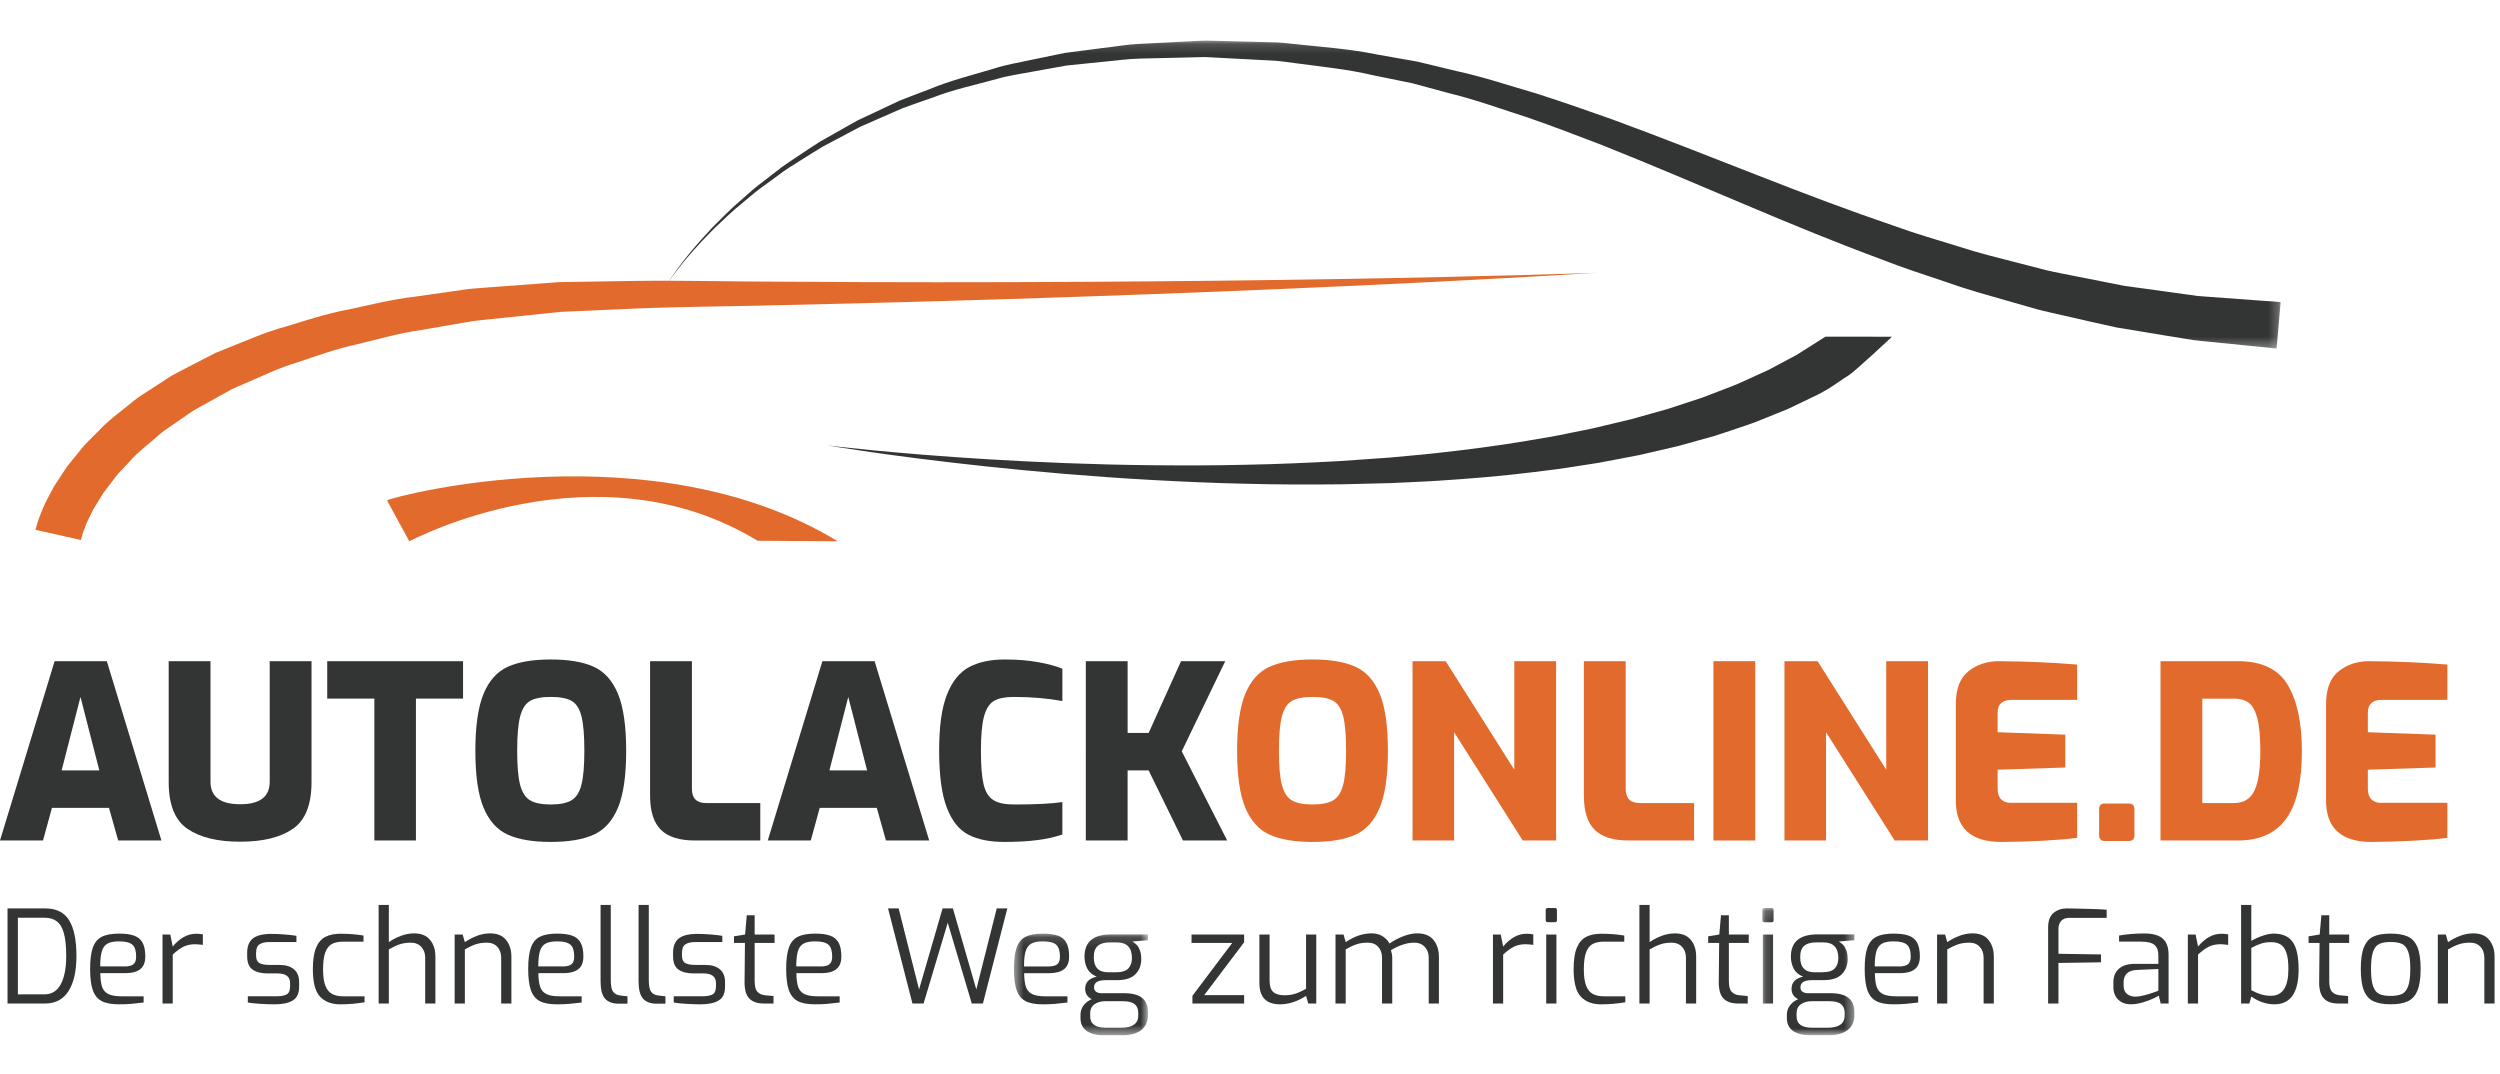 <svg height="110" viewBox="0 0 256 110" width="256" xmlns="http://www.w3.org/2000/svg" xmlns:xlink="http://www.w3.org/1999/xlink"><mask id="a" fill="#fff"><path d="m.428.155h165.322v31.537h-165.322z" fill="#fff" fill-rule="evenodd"/></mask><mask id="b" fill="#fff"><path d="m.505.126h13.726v10.364h-13.726z" fill="#fff" fill-rule="evenodd"/></mask><mask id="c" fill="#fff"><path d="m.143.138h9.424v12.985h-9.424z" fill="#fff" fill-rule="evenodd"/></mask><g fill="none" fill-rule="evenodd" transform="translate(0 4)"><path d="m165.337 31.691s-2.75-.276-7.563-.761c-.598-.046-1.239-.135-1.92-.258-.677-.111-1.385-.228-2.124-.349-1.476-.244-3.071-.507-4.776-.79-1.678-.355-3.448-.778-5.321-1.2-.933-.222-1.9-.413-2.871-.677-.967-.276-1.957-.56-2.967-.848-2.021-.578-4.134-1.153-6.262-1.915-2.137-.734-4.371-1.428-6.597-2.311-4.494-1.661-9.159-3.573-13.937-5.595-4.786-2.022-9.693-4.118-14.723-6.126-2.524-.966-5.068-1.944-7.647-2.838-2.598-.823-5.176-1.781-7.833-2.428l-3.961-1.07c-1.338-.274-2.675-.546-4.008-.819-2.657-.627-5.36-.884-8.03-1.245-.669-.079-1.333-.192-2.002-.242-.67-.034-1.337-.069-2.004-.105-1.334-.07-2.662-.14-3.981-.209l-.988-.052c-.265-.025-.645.007-.961.007-.662.016-1.322.032-1.98.047-1.316.031-2.623.061-3.918.091-1.296.023-2.54.226-3.797.328-1.252.129-2.492.256-3.718.381-1.217.218-2.422.436-3.612.65-1.187.227-2.378.38-3.508.721-2.274.617-4.525 1.104-6.596 1.911-1.046.371-2.084.712-3.088 1.089-.981.429-1.945.852-2.888 1.265-.473.206-.94.411-1.402.613-.446.235-.888.467-1.323.697-.872.463-1.724.915-2.554 1.356-.811.473-1.575.98-2.334 1.448-.755.473-1.497.922-2.16 1.437-.678.494-1.334.973-1.968 1.435-.629.468-1.189.978-1.753 1.436-1.141.904-2.078 1.857-2.961 2.68-1.702 1.71-2.946 3.15-3.721 4.186-.796 1.022-1.15 1.618-1.15 1.618s.338-.605 1.108-1.649c.748-1.06 1.955-2.536 3.618-4.299.864-.849 1.781-1.833 2.902-2.773.554-.476 1.105-1.004 1.725-1.492.626-.482 1.273-.983 1.942-1.499.656-.536 1.389-1.01 2.138-1.506.751-.493 1.509-1.025 2.316-1.525.827-.468 1.674-.947 2.541-1.439.436-.244.875-.491 1.32-.74.461-.217.928-.437 1.399-.658.944-.444 1.908-.898 2.89-1.359 1.004-.409 2.045-.782 3.094-1.187 2.08-.874 4.343-1.429 6.636-2.118 1.139-.377 2.34-.565 3.539-.828 1.203-.249 2.421-.502 3.652-.757 1.25-.163 2.514-.327 3.791-.493 1.275-.138 2.574-.378 3.868-.436 1.294-.065 2.599-.131 3.913-.197.657-.034 1.317-.067 1.978-.101.346-.009.628-.048 1.027-.035l1.007.026c1.345.034 2.699.068 4.059.103.681.017 1.363.036 2.047.053.682.034 1.362.128 2.046.191 2.732.293 5.504.485 8.231 1.049 1.37.242 2.744.484 4.118.727l4.069.981c2.736.591 5.375 1.49 8.047 2.259 2.645.838 5.25 1.76 7.832 2.669 5.132 1.888 10.129 3.867 14.945 5.748 4.82 1.889 9.479 3.652 13.94 5.165 2.215.811 4.415 1.428 6.523 2.089 2.102.69 4.174 1.191 6.154 1.7.989.255 1.958.505 2.906.748.95.231 1.891.389 2.802.58 1.823.36 3.552.702 5.178 1.023 1.624.224 3.146.434 4.553.627.702.097 1.375.191 2.02.28.321.045.636.088.943.132.317.024.626.047.927.07 4.825.354 7.581.556 7.581.556z" fill="#323534" mask="url(#a)" transform="translate(67.784)"/><path d="m3.635 50.253s.01-.04.029-.117c.016-.07.047-.19.116-.407.064-.201.143-.451.238-.747.103-.251.222-.54.356-.869.249-.673.682-1.382 1.137-2.268.266-.409.551-.848.857-1.316.154-.232.313-.472.476-.719.175-.236.371-.465.564-.707.391-.478.802-.983 1.235-1.512.465-.492.973-.981 1.493-1.503 1.001-1.095 2.298-1.989 3.589-3.067.657-.523 1.407-.944 2.139-1.441.753-.461 1.482-1.023 2.312-1.433.822-.425 1.664-.861 2.528-1.307.431-.222.867-.447 1.309-.674.457-.186.918-.374 1.385-.564 1.872-.735 3.789-1.612 5.872-2.164 2.061-.627 4.178-1.331 6.417-1.746 2.226-.47 4.497-1.058 6.862-1.321 1.177-.168 2.367-.339 3.568-.511.6-.086 1.203-.172 1.809-.258.607-.072 1.22-.1 1.833-.153 2.455-.184 4.95-.37 7.475-.559 2.526-.04 5.082-.081 7.658-.122 5.14-.074 10.314.077 15.509.079 20.756.145 41.524-.014 57.096-.281 15.573-.259 25.951-.63 25.951-.63s-10.364.669-25.928 1.376c-15.565.714-36.325 1.471-57.104 1.922-5.188.148-10.401.147-15.478.367-2.532.113-5.043.224-7.525.334-2.464.257-4.898.509-7.292.759-.597.068-1.195.112-1.784.199-.586.101-1.169.201-1.75.302-1.16.2-2.309.399-3.446.595-2.291.319-4.449.952-6.575 1.463-2.145.459-4.13 1.19-6.068 1.838-1.97.578-3.725 1.456-5.458 2.19-.43.189-.856.376-1.277.56-.399.222-.794.442-1.185.658-.781.432-1.543.854-2.287 1.264-.754.396-1.383.925-2.052 1.359-.644.466-1.318.861-1.883 1.343-1.1.988-2.245 1.808-3.062 2.775-.432.462-.861.895-1.246 1.323-.349.454-.68.888-.995 1.298-.155.206-.317.401-.457.6-.126.205-.248.405-.367.598-.237.386-.459.747-.667 1.083-.321.697-.669 1.28-.819 1.761-.091.237-.171.446-.24.626-.043.147-.079.27-.108.369-.031.082-.057.193-.074.28-.018.078-.026.118-.026.118z" fill="#e26a2c"/><path d="m41.914 51.431-2.285-4.193c.868-.475 27.233-7.345 46.16 4.193l-8.22-.059c-16.542-10.083-35.467-.044-35.656.059" fill="#e26a2c"/><path d="m193.737 30.479s-3.839 3.62-4.511 4.005c-.336.193-1.607 1.1-2.094 1.378-.245.139-.508.288-.789.448-.309.15-.639.309-.988.478-.696.333-1.466.704-2.305 1.106-.837.338-1.743.703-2.711 1.092-.959.413-2.014.727-3.113 1.104-.551.181-1.114.38-1.694.557-.584.164-1.182.331-1.793.501-.61.17-1.233.344-1.868.521-.64.149-1.291.301-1.955.455-.662.153-1.335.309-2.02.467-.688.132-1.385.267-2.094.403-.707.134-1.425.27-2.151.407-.729.113-1.467.227-2.213.342-1.489.249-3.016.438-4.569.622-3.104.385-6.319.648-9.584.86-1.633.109-3.28.162-4.932.246-1.651.04-3.31.082-4.968.122-3.315.036-6.63.031-9.887-.058-3.258-.066-6.46-.218-9.556-.386-6.192-.341-11.952-.858-16.878-1.38-9.854-1.044-16.36-2.161-16.36-2.161s6.551.823 16.423 1.418c4.934.298 10.695.553 16.866.613 3.085.027 6.273.034 9.508-.047 3.236-.057 6.518-.201 9.796-.385 1.636-.114 3.272-.229 4.902-.344 1.626-.157 3.247-.283 4.848-.462 3.202-.355 6.347-.755 9.361-1.269 1.509-.248 2.99-.501 4.426-.807.719-.145 1.431-.288 2.134-.43.696-.165 1.384-.328 2.062-.489.678-.162 1.346-.322 2.005-.479.651-.182 1.291-.361 1.92-.538.628-.176 1.247-.35 1.854-.521.597-.197 1.183-.39 1.756-.578s1.134-.372 1.683-.553c.542-.193 1.062-.405 1.574-.6 1.017-.401 2.002-.74 2.871-1.165.88-.401 1.704-.777 2.465-1.124.713-.382 1.368-.734 1.96-1.05.296-.157.576-.305.839-.446.27-.17.525-.33.761-.478.473-.3.875-.556 1.202-.763.653-.415 1-.636 1-.636z" fill="#323534"/><path d="m10.171 74.89-1.93-7.523-1.93 7.523zm-4.578-11.186h5.345l5.593 18.362h-4.43l-.94-3.341h-5.841l-.916 3.341h-4.405z" fill="#323534"/><path d="m19.204 80.879c-1.287-.875-1.93-2.475-1.93-4.801v-12.374h4.281v12.349c0 1.534 1.015 2.301 3.044 2.301 2.012 0 3.019-.767 3.019-2.301v-12.349h4.282v12.374c0 2.326-.64 3.927-1.918 4.801-1.279.875-3.073 1.312-5.383 1.312s-4.108-.437-5.394-1.312" fill="#323534"/><path d="m38.334 67.54h-4.826v-3.836h13.908v3.836h-4.825v14.526h-4.257z" fill="#323534"/><path d="m58.527 77.946c.478-.289.816-.821 1.014-1.597.197-.775.297-1.93.297-3.465 0-1.583-.099-2.763-.297-3.539-.198-.775-.532-1.299-1.002-1.571-.471-.273-1.184-.409-2.141-.409-.94 0-1.646.136-2.116.409-.471.272-.808.796-1.015 1.571-.206.776-.309 1.955-.309 3.539 0 1.535.099 2.69.297 3.465.198.776.536 1.308 1.014 1.597.478.288 1.189.433 2.128.433.94 0 1.65-.145 2.129-.433zm-6.522 3.526c-1.097-.495-1.926-1.414-2.487-2.759-.561-1.344-.841-3.287-.841-5.828 0-2.54.28-4.487.841-5.84.561-1.352 1.39-2.277 2.487-2.772 1.097-.495 2.562-.742 4.393-.742 1.831 0 3.295.247 4.393.742 1.097.495 1.926 1.42 2.487 2.772.561 1.353.842 3.3.842 5.84 0 2.542-.281 4.484-.842 5.828-.561 1.345-1.39 2.265-2.487 2.759-1.098.495-2.562.742-4.393.742-1.831 0-3.296-.247-4.393-.742z" fill="#323534"/><path d="m67.683 80.978c-.742-.726-1.114-1.889-1.114-3.49v-13.784h4.282v13.067c0 .974.478 1.46 1.435 1.46h5.568v3.835h-6.707c-1.568 0-2.722-.362-3.464-1.088" fill="#323534"/><path d="m88.792 74.89-1.93-7.523-1.93 7.523zm-4.578-11.186h5.345l5.593 18.362h-4.43l-.94-3.341h-5.841l-.916 3.341h-4.405z" fill="#323534"/><path d="m99.162 81.472c-.957-.495-1.695-1.423-2.215-2.784-.52-1.362-.779-3.312-.779-5.853 0-2.458.267-4.364.804-5.717.536-1.352 1.291-2.289 2.264-2.808.974-.52 2.194-.78 3.662-.78 1.254 0 2.384.091 3.391.272 1.006.182 1.839.405 2.499.669v3.316c-1.518-.28-3.177-.421-4.975-.421-.89 0-1.568.136-2.03.409-.462.272-.8.796-1.014 1.571-.215.776-.322 1.947-.322 3.514 0 1.534.09 2.685.272 3.452.181.767.511 1.304.99 1.609.478.305 1.187.458 2.128.458 2.228 0 3.878-.083 4.95-.248v3.316c-1.402.511-3.374.767-5.915.767-1.518 0-2.755-.247-3.712-.742" fill="#323534"/><path d="m111.188 63.704h4.281v7.35h2.153l3.316-7.35h4.529l-4.455 9.23 4.653 9.132h-4.53l-3.514-7.177h-2.153v7.177h-4.281z" fill="#323534"/><path d="m136.529 77.946c.478-.289.817-.821 1.015-1.597.198-.775.297-1.93.297-3.465 0-1.583-.099-2.763-.297-3.539-.198-.775-.532-1.299-1.002-1.571-.471-.273-1.184-.409-2.141-.409-.94 0-1.645.136-2.116.409-.471.272-.809.796-1.015 1.571-.207.776-.309 1.955-.309 3.539 0 1.535.099 2.69.297 3.465.198.776.536 1.308 1.015 1.597.478.288 1.188.433 2.128.433.94 0 1.649-.145 2.128-.433zm-6.521 3.526c-1.097-.495-1.926-1.414-2.488-2.759-.561-1.344-.841-3.287-.841-5.828 0-2.54.28-4.487.841-5.84.561-1.352 1.391-2.277 2.488-2.772 1.097-.495 2.561-.742 4.393-.742s3.295.247 4.392.742c1.097.495 1.926 1.42 2.488 2.772.56 1.353.841 3.3.841 5.84 0 2.542-.281 4.484-.841 5.828-.561 1.345-1.391 2.265-2.488 2.759-1.097.495-2.561.742-4.392.742s-3.296-.247-4.393-.742z" fill="#e26a2c"/><path d="m144.645 63.704h3.391l7.028 11.112v-11.112h4.281v18.362h-3.416l-7.028-11.086v11.086h-4.257z" fill="#e26a2c"/><path d="m163.304 80.978c-.742-.726-1.114-1.889-1.114-3.49v-13.784h4.281v13.067c0 .974.479 1.46 1.436 1.46h5.568v3.835h-6.707c-1.568 0-2.723-.362-3.465-1.088" fill="#e26a2c"/><path d="m175.455 82.066h4.281v-18.362h-4.281z" fill="#e26a2c"/><path d="m182.73 63.704h3.391l7.028 11.112v-11.112h4.281v18.362h-3.415l-7.028-11.086v11.086h-4.257z" fill="#e26a2c"/><path d="m200.276 77.983v-9.874c0-1.566.433-2.692 1.299-3.377.866-.684 1.901-1.027 3.106-1.027 2.738.016 5.411.132 8.018.346v3.614h-6.731c-.446 0-.792.108-1.039.322-.247.215-.372.536-.372.965v2.029l6.929.247v3.366l-6.929.223v1.93c0 .495.12.863.359 1.102.239.239.548.359.928.359h6.855v3.588c-1.98.247-4.561.388-7.745.421-3.119 0-4.678-1.411-4.678-4.232" fill="#e26a2c"/><path d="m215.1 81.967c-.099-.099-.149-.231-.149-.396v-2.722c0-.379.181-.569.544-.569h2.475c.396 0 .594.19.594.569v2.722c0 .363-.198.545-.594.545h-2.475c-.165 0-.297-.05-.396-.149" fill="#e26a2c"/><path d="m228.759 78.231c.99 0 1.687-.421 2.091-1.262.403-.842.606-2.194.606-4.058 0-1.468-.103-2.59-.309-3.366-.207-.776-.499-1.303-.879-1.584-.38-.28-.883-.421-1.51-.421h-3.242v10.691zm-7.523-14.527h7.943c2.409 0 4.1.805 5.073 2.413.974 1.608 1.46 3.873 1.46 6.793 0 3.135-.536 5.444-1.609 6.929-1.072 1.485-2.714 2.227-4.925 2.227h-7.943z" fill="#e26a2c"/><path d="m238.189 77.983v-9.874c0-1.566.433-2.692 1.298-3.377.867-.684 1.902-1.027 3.106-1.027 2.738.016 5.412.132 8.018.346v3.614h-6.732c-.446 0-.792.108-1.039.322-.247.215-.372.536-.372.965v2.029l6.93.247v3.366l-6.93.223v1.93c0 .495.12.863.359 1.102.24.239.548.359.929.359h6.855v3.588c-1.98.247-4.562.388-7.746.421-3.118 0-4.677-1.411-4.677-4.232" fill="#e26a2c"/><g fill="#323534"><path d="m4.544 97.823c.75 0 1.31-.347 1.681-1.039.371-.693.556-1.657.556-2.892 0-.961-.078-1.729-.232-2.303-.154-.573-.395-.986-.721-1.237-.327-.252-.754-.377-1.284-.377h-2.713v7.849zm-3.772-8.802h3.851c1.139 0 1.957.405 2.456 1.217.498.812.748 2.03.748 3.653 0 1.553-.272 2.753-.814 3.6-.543.847-1.339 1.27-2.39 1.27h-3.851z"/><path d="m12.777 94.963c.406 0 .702-.074.887-.225.185-.149.278-.41.278-.781 0-.592-.13-1-.39-1.225-.261-.224-.713-.337-1.357-.337-.511 0-.905.074-1.178.224-.274.15-.468.406-.582.767-.115.362-.172.887-.172 1.575zm-2.363 3.548c-.419-.22-.721-.592-.907-1.112-.185-.521-.278-1.248-.278-2.184 0-.944.095-1.676.284-2.197.19-.521.497-.887.92-1.099.424-.211 1.011-.317 1.76-.317.644 0 1.16.07 1.549.211.388.141.675.382.859.722.186.34.278.809.278 1.409 0 .6-.174 1.035-.523 1.304-.348.269-.844.403-1.489.403h-2.594c.009.609.07 1.079.185 1.41.115.33.327.574.636.728.309.155.755.232 1.337.232h2.276v.635c-.476.062-.9.108-1.271.139-.371.031-.79.047-1.258.047-.759 0-1.348-.111-1.767-.331z"/><path d="m16.642 91.694h.794l.252 1.231c.344-.415.715-.736 1.112-.965.397-.23.834-.345 1.311-.345.238 0 .458.022.661.066v1.073c-.397-.045-.653-.066-.767-.066-.467 0-.871.084-1.211.251s-.709.437-1.105.807v5.017h-1.046z"/><path d="m26.608 98.789c-.601-.036-1.011-.08-1.231-.133v-.635h2.899c.494 0 .856-.066 1.085-.198.23-.132.345-.411.345-.834v-.317c0-.662-.429-.993-1.285-.993h-.992c-.68 0-1.202-.132-1.568-.397-.367-.265-.55-.715-.55-1.349v-.371c0-.67.196-1.16.588-1.469.393-.309 1.027-.463 1.9-.463.379 0 .827.02 1.343.059.517.04.921.086 1.212.139v.636h-2.727c-.476 0-.829.079-1.059.238-.23.159-.344.446-.344.86v.292c0 .38.113.632.337.761.225.128.571.192 1.039.192h1.006c.644 0 1.142.15 1.495.449.353.3.53.733.53 1.298v.49c0 .671-.216 1.139-.648 1.403-.433.265-1.06.397-1.88.397-.397 0-.896-.018-1.496-.053"/><path d="m32.77 98.054c-.49-.525-.734-1.462-.734-2.812 0-.944.113-1.681.337-2.211.225-.529.545-.898.96-1.105.415-.207.931-.311 1.549-.311.847 0 1.628.063 2.342.186v.623h-2.064c-.486 0-.876.079-1.171.238-.296.159-.521.443-.675.854-.154.41-.231.995-.231 1.754 0 .724.082 1.286.245 1.687.163.402.394.68.694.834.3.155.684.232 1.152.232h2.158v.609c-.83.141-1.655.213-2.475.213-.9 0-1.595-.263-2.085-.788"/><path d="m38.772 88.664h1.046v3.812c.361-.256.769-.47 1.224-.642.455-.172.911-.257 1.37-.257.715 0 1.256.22 1.622.661.367.442.55 1.011.55 1.708v4.818h-1.046v-4.698c0-.451-.132-.819-.397-1.106-.265-.286-.623-.43-1.072-.43-.424 0-.801.055-1.132.165-.331.111-.704.284-1.118.523v5.545h-1.046z"/><path d="m46.555 91.694h.82l.226.781c.371-.256.781-.47 1.231-.642.45-.172.9-.257 1.35-.257.732 0 1.279.224 1.641.675s.543 1.019.543 1.708v4.804h-1.046v-4.686c0-.459-.13-.831-.39-1.118-.261-.286-.62-.43-1.079-.43-.424 0-.801.055-1.132.165-.331.111-.704.284-1.118.523v5.545h-1.046z"/><path d="m57.634 94.963c.405 0 .702-.074.887-.225.185-.149.278-.41.278-.781 0-.592-.131-1-.39-1.225-.261-.224-.713-.337-1.357-.337-.512 0-.905.074-1.178.224-.274.15-.468.406-.582.767-.115.362-.172.887-.172 1.575zm-2.363 3.548c-.419-.22-.721-.592-.906-1.112-.186-.521-.278-1.248-.278-2.184 0-.944.095-1.676.284-2.197.19-.521.496-.887.92-1.099.423-.211 1.01-.317 1.76-.317.644 0 1.16.07 1.549.211.388.141.675.382.861.722.185.34.277.809.277 1.409 0 .6-.174 1.035-.523 1.304-.349.269-.845.403-1.489.403h-2.595c.009.609.071 1.079.186 1.41.114.33.326.574.634.728.309.155.755.232 1.337.232h2.277v.635c-.477.062-.901.108-1.271.139-.371.031-.79.047-1.258.047-.759 0-1.348-.111-1.768-.331z"/><path d="m61.955 98.259c-.305-.344-.457-.931-.457-1.76v-7.835h1.046v7.703c0 .582.079.979.238 1.191.159.212.411.34.755.384l.715.08v.755h-.9c-.627 0-1.092-.172-1.396-.517"/><path d="m65.847 98.259c-.305-.344-.457-.931-.457-1.76v-7.835h1.046v7.703c0 .582.08.979.239 1.191.159.212.41.34.754.384l.715.08v.755h-.9c-.627 0-1.092-.172-1.396-.517"/><path d="m70.22 98.789c-.6-.036-1.01-.08-1.231-.133v-.635h2.898c.494 0 .856-.066 1.086-.198.229-.132.344-.411.344-.834v-.317c0-.662-.428-.993-1.284-.993h-.993c-.679 0-1.202-.132-1.568-.397-.366-.265-.55-.715-.55-1.349v-.371c0-.67.196-1.16.589-1.469.393-.309 1.027-.463 1.9-.463.379 0 .827.02 1.343.059.517.04.92.086 1.212.139v.636h-2.727c-.476 0-.83.079-1.059.238-.23.159-.344.446-.344.86v.292c0 .38.113.632.338.761.225.128.571.192 1.039.192h1.006c.644 0 1.143.15 1.496.449.353.3.529.733.529 1.298v.49c0 .671-.216 1.139-.648 1.403-.432.265-1.059.397-1.879.397-.397 0-.896-.018-1.497-.053"/><path d="m76.707 98.226c-.326-.357-.481-.942-.463-1.754l.039-3.918h-1.125v-.676l1.139-.185.172-1.972h.807v1.972h2.039v.861h-2.039v3.918c0 .538.101.907.305 1.106.202.198.458.311.767.337l.86.079v.768h-.966c-.697 0-1.209-.178-1.535-.536"/><path d="m84.052 94.963c.406 0 .702-.074.886-.225.186-.149.278-.41.278-.781 0-.592-.13-1-.391-1.225-.26-.224-.713-.337-1.356-.337-.511 0-.905.074-1.178.224-.274.15-.468.406-.582.767-.115.362-.172.887-.172 1.575zm-2.363 3.548c-.419-.22-.721-.592-.907-1.112-.185-.521-.278-1.248-.278-2.184 0-.944.095-1.676.284-2.197.19-.521.497-.887.92-1.099.424-.211 1.01-.317 1.76-.317.644 0 1.16.07 1.549.211.388.141.675.382.86.722.186.34.278.809.278 1.409 0 .6-.174 1.035-.523 1.304-.348.269-.844.403-1.489.403h-2.594c.009.609.07 1.079.185 1.41.115.33.326.574.636.728.309.155.755.232 1.337.232h2.276v.635c-.476.062-.9.108-1.27.139-.371.031-.79.047-1.258.047-.759 0-1.347-.111-1.766-.331z"/><path d="m90.935 89.021h1.085l2.091 8.299 2.409-8.299h1.058l2.396 8.299 2.091-8.299h1.085l-2.501 9.741h-1.139l-2.461-8.272-2.476 8.272h-1.139z"/><g transform="translate(103.321 91.476)"><path d="m4.053 3.488c.405 0 .702-.074.887-.225.185-.149.278-.41.278-.781 0-.592-.131-1-.39-1.225-.261-.224-.713-.337-1.357-.337-.512 0-.905.074-1.178.224-.274.15-.468.406-.582.767-.115.362-.172.887-.172 1.575zm-2.363 3.548c-.419-.22-.721-.592-.906-1.112-.186-.521-.278-1.248-.278-2.184 0-.944.095-1.676.284-2.197.19-.521.496-.887.92-1.099.423-.211 1.01-.317 1.76-.317.644 0 1.16.07 1.549.211.388.141.675.382.861.722.185.34.277.809.277 1.409 0 .6-.174 1.035-.522 1.304-.349.269-.846.403-1.489.403h-2.595c.009.609.071 1.079.186 1.41.115.33.326.574.635.728.309.155.754.232 1.337.232h2.277v.635c-.477.062-.9.108-1.271.139-.371.031-.79.047-1.258.047-.759 0-1.348-.111-1.768-.331z" mask="url(#b)"/><path d="m12.225 3.687c.243-.265.365-.618.365-1.06 0-1.067-.512-1.601-1.535-1.601h-.755c-.529 0-.931.118-1.205.351-.273.234-.41.62-.41 1.158 0 1.033.486 1.549 1.456 1.549h.794c.618 0 1.048-.132 1.291-.397zm-2.389 3.362c-.423 0-.783.104-1.079.311-.296.207-.444.519-.444.933v.291c0 .786.525 1.178 1.575 1.178h1.641c.548 0 .969-.103 1.264-.311.296-.207.444-.523.444-.946v-.265c0-.38-.119-.673-.357-.881-.238-.207-.644-.311-1.217-.311zm4.395-6.247-1.589.132c.176.115.324.232.444.351.118.119.225.3.317.543.093.243.14.55.14.92 0 .618-.199 1.129-.596 1.535-.397.406-1.033.609-1.907.609h-1.125c-.396 0-.696.058-.9.172-.203.115-.305.309-.305.582 0 .194.074.34.218.437.146.097.32.145.523.145h2.343c.821 0 1.431.159 1.833.477.401.317.603.807.603 1.469v.292c0 .653-.223 1.16-.669 1.522-.445.362-1.092.543-1.939.543h-1.972c-.715 0-1.282-.147-1.701-.444-.419-.295-.628-.73-.628-1.304v-.317c0-.388.105-.719.317-.993.213-.273.49-.486.834-.635-.221-.106-.389-.249-.503-.43-.115-.181-.172-.386-.172-.615 0-.671.397-1.09 1.191-1.258-.459-.185-.783-.461-.973-.827-.19-.367-.285-.775-.285-1.224 0-1.518.909-2.277 2.727-2.277h3.772z" mask="url(#b)"/></g><path d="m122.105 97.968 4.077-5.413h-4.17v-.861h5.388v.794l-4.09 5.414h4.09v.86h-5.295z"/><path d="m128.961 96.671v-4.977h1.046v4.712c0 .565.125.958.377 1.178.251.22.637.331 1.158.331.397 0 .767-.055 1.112-.166.344-.11.706-.279 1.086-.509v-5.546h1.046v7.068h-.821l-.224-.781c-.9.574-1.787.861-2.661.861-1.412 0-2.118-.724-2.118-2.171"/><path d="m136.757 91.694h.821l.225.781c.882-.6 1.764-.9 2.647-.9.424 0 .792.094 1.106.284.313.19.557.444.734.761.371-.274.823-.516 1.356-.728.534-.212 1.031-.317 1.489-.317.732 0 1.284.224 1.655.675.37.45.555 1.032.555 1.747v4.765h-1.045v-4.686c0-.459-.135-.831-.405-1.118-.269-.286-.633-.43-1.092-.43-.379 0-.775.07-1.185.211-.41.141-.805.326-1.184.556.088.283.132.548.132.794v4.672h-1.046v-4.686c0-.459-.13-.831-.391-1.118-.26-.286-.62-.43-1.079-.43-.424 0-.801.055-1.131.165-.331.111-.704.284-1.119.523v5.545h-1.046z"/><path d="m152.879 91.694h.794l.251 1.231c.344-.415.715-.736 1.112-.965.397-.23.834-.345 1.31-.345.239 0 .459.022.662.066v1.073c-.397-.045-.653-.066-.768-.066-.467 0-.871.084-1.211.251-.34.168-.708.437-1.105.807v5.017h-1.046z"/><path d="m158.332 98.762h1.046v-7.068h-1.046zm.007-8.385c-.04-.039-.06-.09-.06-.152v-1.033c0-.141.07-.212.211-.212h.742c.132 0 .199.071.199.212v1.033c0 .141-.066.211-.199.211h-.742c-.062 0-.113-.019-.151-.059z"/><path d="m161.873 98.054c-.49-.525-.735-1.462-.735-2.812 0-.944.113-1.681.338-2.211.225-.529.545-.898.96-1.105.415-.207.931-.311 1.549-.311.847 0 1.627.063 2.342.186v.623h-2.064c-.486 0-.875.079-1.171.238-.295.159-.521.443-.675.854-.154.41-.232.995-.232 1.754 0 .724.082 1.286.245 1.687.163.402.395.68.695.834.3.155.684.232 1.152.232h2.157v.609c-.829.141-1.654.213-2.474.213-.9 0-1.595-.263-2.085-.788"/><path d="m167.875 88.664h1.046v3.812c.361-.256.77-.47 1.224-.642.454-.172.911-.257 1.37-.257.715 0 1.255.22 1.622.661.367.442.55 1.011.55 1.708v4.818h-1.046v-4.698c0-.451-.132-.819-.397-1.106-.265-.286-.623-.43-1.072-.43-.424 0-.802.055-1.132.165-.331.111-.704.284-1.119.523v5.545h-1.046z"/><path d="m176.466 98.226c-.328-.357-.482-.942-.464-1.754l.04-3.918h-1.125v-.676l1.139-.185.172-1.972h.807v1.972h2.038v.861h-2.038v3.918c0 .538.101.907.305 1.106.203.198.459.311.767.337l.86.079v.768h-.965c-.698 0-1.21-.178-1.535-.536"/><g transform="translate(180.319 88.843)"><path d="m.196 9.919h1.046v-7.068h-1.046zm.007-8.385c-.04-.039-.06-.09-.06-.152v-1.033c0-.141.07-.212.211-.212h.742c.132 0 .199.071.199.212v1.033c0 .141-.066.211-.199.211h-.742c-.062 0-.113-.019-.151-.059z" mask="url(#c)"/><path d="m7.562 6.319c.243-.265.364-.618.364-1.06 0-1.067-.511-1.601-1.535-1.601h-.755c-.528 0-.931.118-1.204.351-.274.234-.41.62-.41 1.158 0 1.033.486 1.549 1.456 1.549h.794c.618 0 1.048-.132 1.291-.397zm-2.389 3.362c-.423 0-.783.104-1.079.311-.296.207-.444.519-.444.933v.291c0 .786.525 1.178 1.575 1.178h1.642c.547 0 .967-.103 1.264-.311s.444-.523.444-.946v-.265c0-.38-.119-.673-.357-.881-.238-.207-.644-.311-1.217-.311zm4.394-6.247-1.588.132c.176.115.324.232.444.351.118.119.225.3.317.543.093.243.139.55.139.92 0 .618-.199 1.129-.595 1.535-.397.406-1.033.609-1.907.609h-1.125c-.397 0-.697.058-.9.172-.203.115-.305.309-.305.582 0 .194.073.34.218.437.145.097.32.145.523.145h2.343c.821 0 1.431.159 1.833.477.401.317.602.807.602 1.469v.292c0 .653-.223 1.16-.669 1.522-.445.362-1.092.543-1.939.543h-1.972c-.715 0-1.281-.147-1.701-.444-.42-.295-.629-.73-.629-1.304v-.317c0-.388.106-.719.318-.993.212-.273.49-.486.834-.635-.22-.106-.388-.249-.503-.43-.115-.181-.172-.386-.172-.615 0-.671.397-1.09 1.19-1.258-.459-.185-.782-.461-.972-.827-.19-.367-.285-.775-.285-1.224 0-1.518.909-2.277 2.727-2.277h3.772z" mask="url(#c)"/></g><path d="m194.492 94.963c.405 0 .702-.074.886-.225.186-.149.278-.41.278-.781 0-.592-.131-1-.391-1.225-.261-.224-.713-.337-1.357-.337-.511 0-.904.074-1.178.224-.273.15-.468.406-.582.767-.115.362-.172.887-.172 1.575zm-2.363 3.548c-.419-.22-.721-.592-.907-1.112-.185-.521-.278-1.248-.278-2.184 0-.944.095-1.676.285-2.197.19-.521.496-.887.92-1.099.423-.211 1.01-.317 1.76-.317.644 0 1.161.07 1.549.211.388.141.675.382.861.722.185.34.277.809.277 1.409 0 .6-.174 1.035-.523 1.304-.349.269-.845.403-1.489.403h-2.595c.009.609.071 1.079.186 1.41.115.33.326.574.635.728.309.155.755.232 1.337.232h2.276v.635c-.476.062-.9.108-1.271.139s-.79.047-1.257.047c-.759 0-1.348-.111-1.768-.331z"/><path d="m198.357 91.694h.821l.225.781c.371-.256.781-.47 1.231-.642.45-.172.9-.257 1.35-.257.732 0 1.279.224 1.641.675.362.45.543 1.019.543 1.708v4.804h-1.046v-4.686c0-.459-.13-.831-.39-1.118-.261-.286-.621-.43-1.079-.43-.424 0-.802.055-1.132.165-.331.111-.704.284-1.119.523v5.545h-1.046z"/><path d="m209.727 90.979c0-.688.185-1.187.555-1.495.371-.309.825-.463 1.364-.463l.741.013c.212.009.673.02 1.383.034.71.013 1.361.042 1.953.086v.834h-3.826c-.353 0-.627.099-.82.298-.195.198-.292.482-.292.854v2.528l4.355.066v.807l-4.355.066v4.156h-1.058z"/><path d="m219.534 97.928c.344-.088.655-.181.933-.278.278-.097.461-.163.55-.199v-2.224l-2.158.093c-.485.018-.84.137-1.065.357-.224.221-.337.521-.337.9v.318c0 .406.116.702.351.886.233.185.518.278.854.278.238 0 .529-.043.873-.132zm-2.627.437c-.331-.317-.496-.75-.496-1.297v-.503c0-.573.187-1.028.562-1.364.376-.335.925-.503 1.648-.503h2.396v-.873c0-.477-.13-.83-.391-1.06-.26-.229-.739-.344-1.436-.344h-2.197v-.623c.829-.141 1.689-.212 2.58-.212.856 0 1.485.175 1.887.523.401.348.602.902.602 1.661v4.99h-.807l-.199-.807c-.061.053-.253.154-.576.304-.322.15-.69.284-1.105.404-.415.119-.807.179-1.178.179-.53 0-.96-.16-1.291-.477z"/><path d="m224.035 91.694h.794l.251 1.231c.344-.415.715-.736 1.112-.965.397-.23.834-.345 1.31-.345.239 0 .459.022.662.066v1.073c-.397-.045-.653-.066-.768-.066-.467 0-.871.084-1.211.251-.34.168-.708.437-1.105.807v5.017h-1.046z"/><path d="m233.883 97.287c.3-.454.449-1.136.449-2.045 0-.742-.072-1.313-.218-1.714-.145-.401-.346-.677-.602-.827s-.573-.225-.953-.225c-.371 0-.71.049-1.019.145-.309.097-.644.247-1.006.45v4.328c.326.176.651.316.973.417.322.101.673.152 1.052.152.583 0 1.024-.226 1.324-.681zm-3.349.761-.199.714h-.847v-10.099h1.046v3.679c.371-.212.765-.388 1.185-.53.419-.141.796-.211 1.131-.211.865 0 1.502.282 1.913.847.411.565.615 1.509.615 2.832 0 2.374-.83 3.562-2.488 3.562-.812 0-1.597-.265-2.356-.794z"/><path d="m237.946 98.226c-.327-.357-.481-.942-.463-1.754l.04-3.918h-1.125v-.676l1.138-.185.172-1.972h.807v1.972h2.038v.861h-2.038v3.918c0 .538.101.907.305 1.106.203.198.459.311.767.337l.86.079v.768h-.966c-.697 0-1.209-.178-1.535-.536"/><path d="m245.947 97.789c.278-.128.492-.39.642-.787.15-.397.225-.993.225-1.787 0-.794-.072-1.388-.218-1.78-.145-.392-.359-.653-.642-.781-.282-.128-.666-.192-1.152-.192-.494 0-.88.064-1.158.192-.278.128-.49.389-.635.781-.146.392-.218.986-.218 1.78 0 .794.072 1.39.218 1.787.145.397.357.659.635.787.278.128.663.192 1.158.192.486 0 .867-.064 1.146-.192zm-2.892.748c-.442-.203-.77-.567-.986-1.092-.217-.525-.324-1.268-.324-2.23 0-.971.11-1.718.331-2.243.22-.525.547-.885.979-1.079.432-.194 1.015-.291 1.747-.291.724 0 1.306.099 1.748.297.441.199.772.56.992 1.085.22.525.331 1.269.331 2.23 0 .962-.111 1.706-.331 2.23-.22.525-.549.889-.986 1.092-.436.203-1.021.305-1.754.305-.723 0-1.306-.102-1.747-.305z"/><path d="m249.632 91.694h.821l.225.781c.371-.256.781-.47 1.231-.642.45-.172.9-.257 1.35-.257.732 0 1.279.224 1.641.675.362.45.543 1.019.543 1.708v4.804h-1.046v-4.686c0-.459-.13-.831-.39-1.118-.261-.286-.621-.43-1.079-.43-.424 0-.802.055-1.132.165-.331.111-.704.284-1.119.523v5.545h-1.046z"/></g></g></svg>